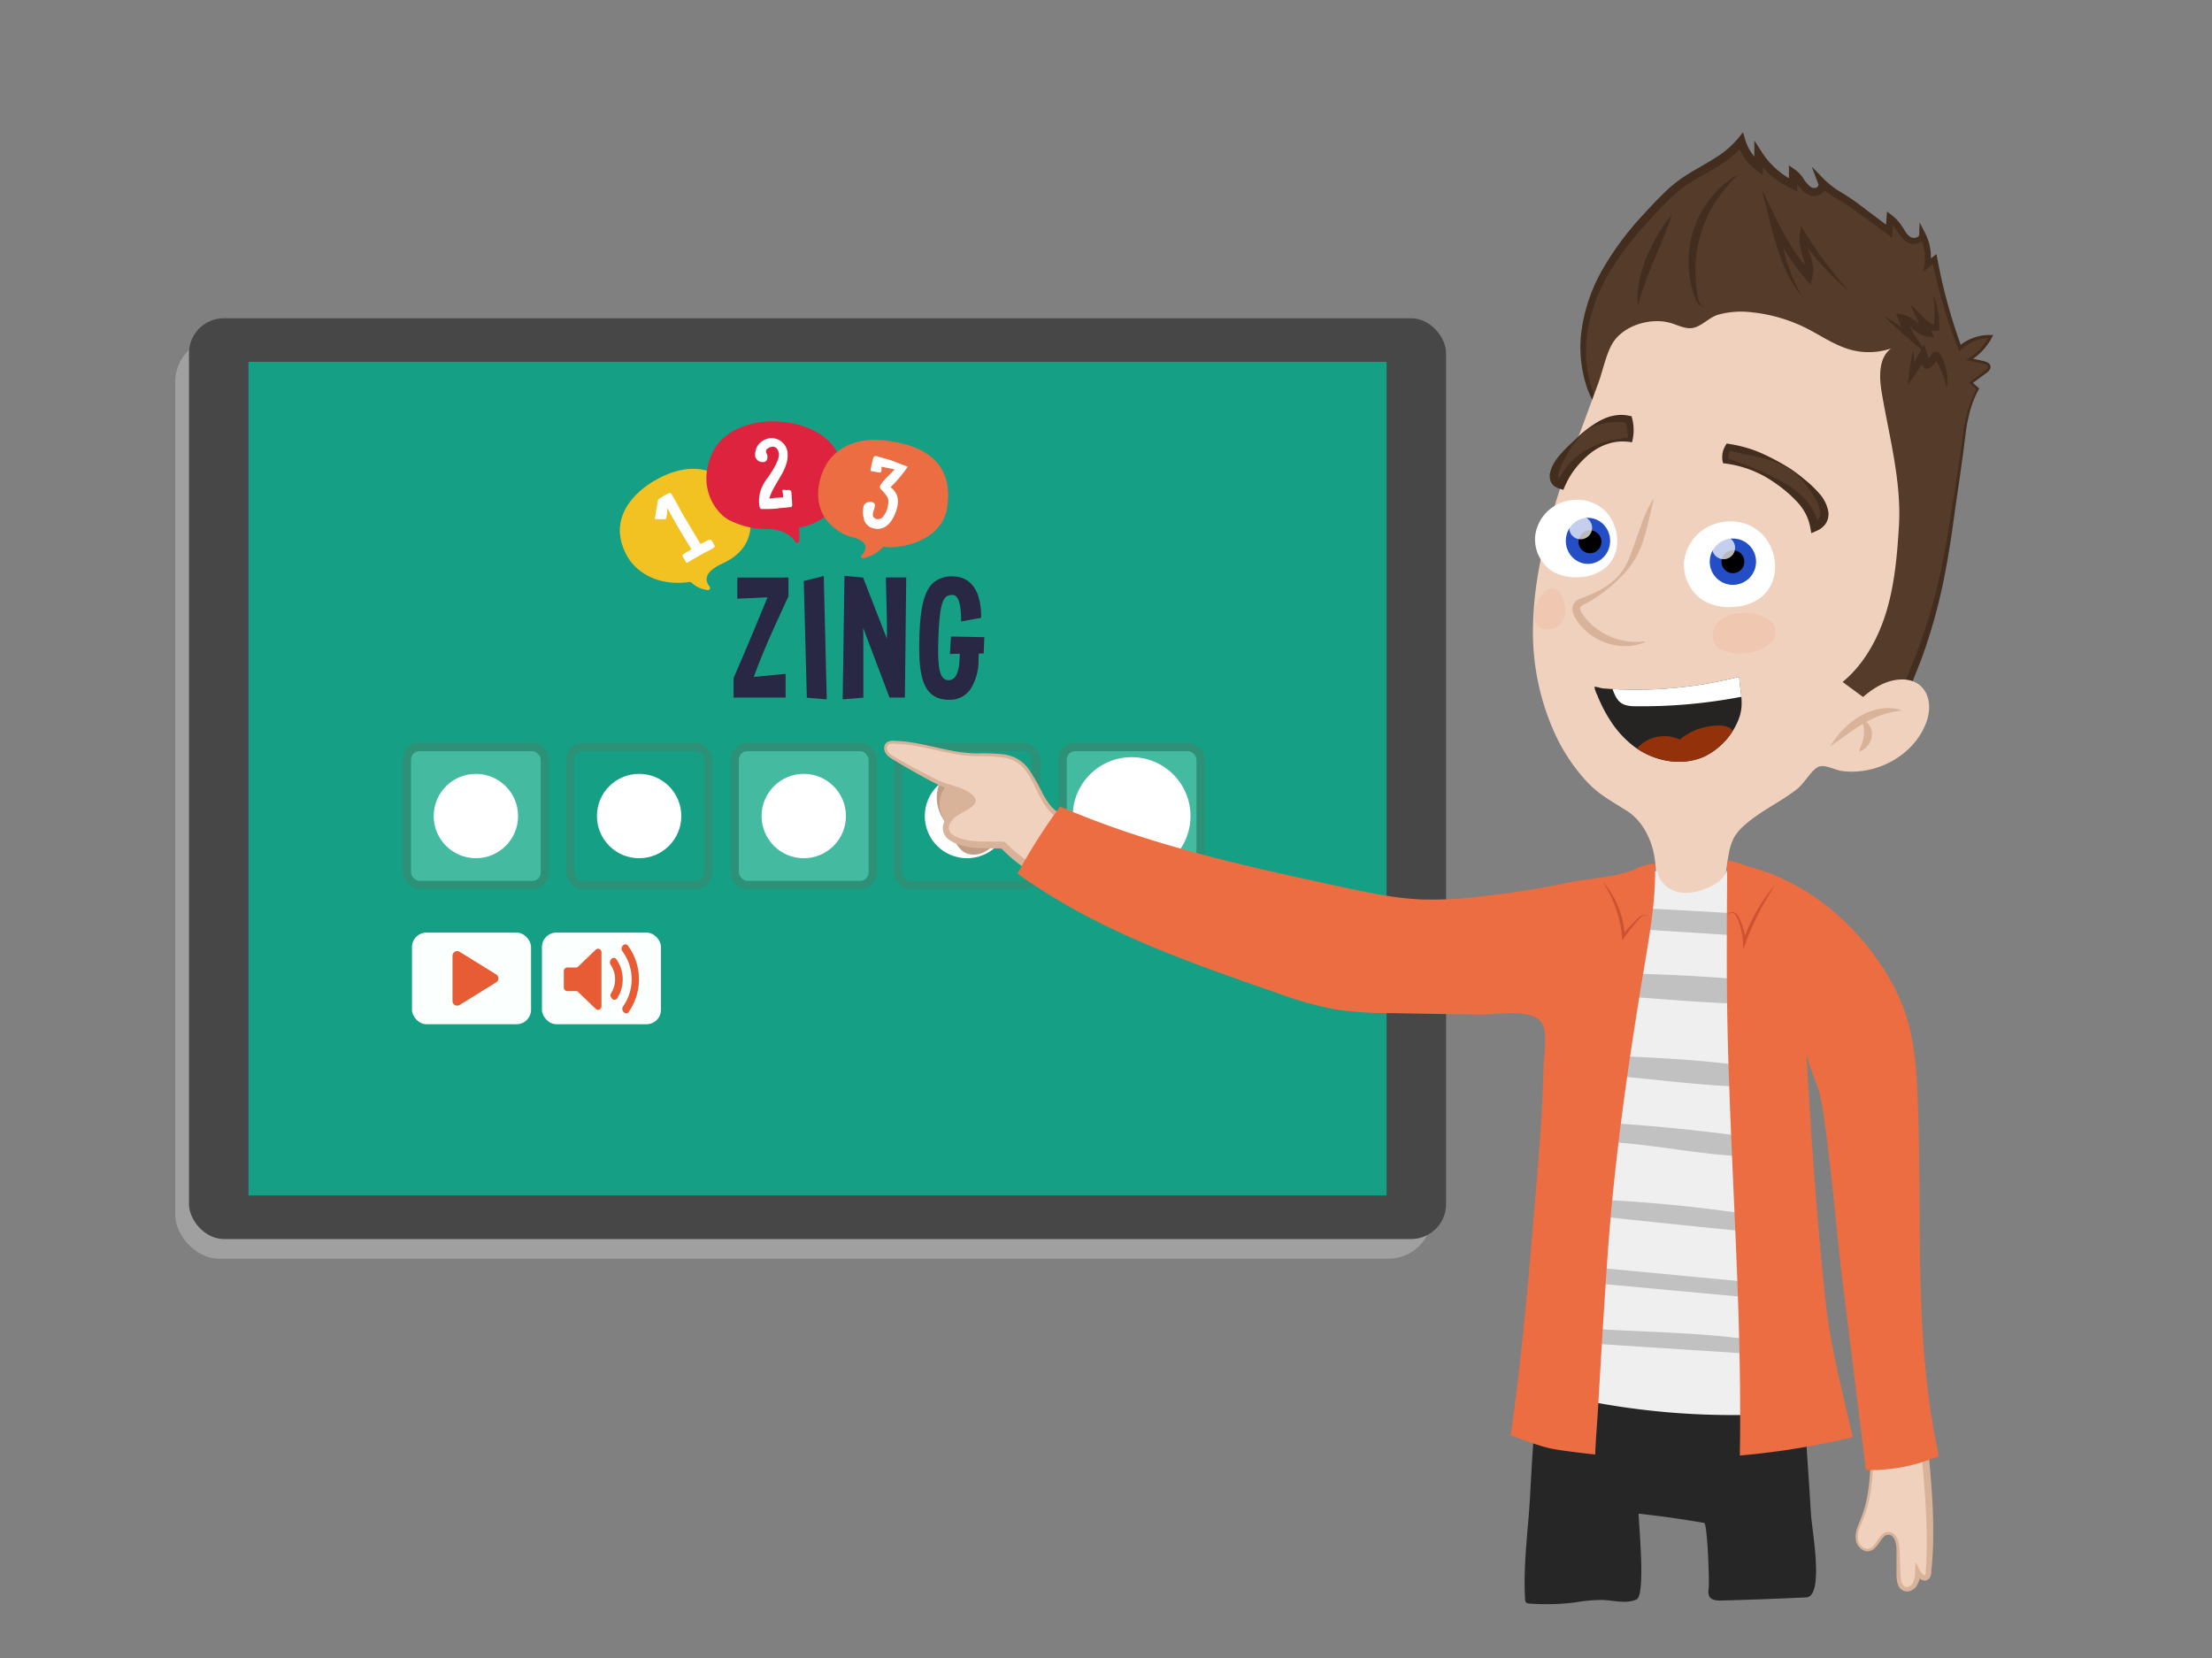 <svg xmlns="http://www.w3.org/2000/svg" xmlns:xlink="http://www.w3.org/1999/xlink" id="Layer_1" data-name="Layer 1" viewBox="0 0 702.66 526.84"><rect x="0" y="0" width="702.66" height="526.84" fill="#808080" stroke="none"/><defs><style>.cls-1,.cls-11{fill:none;}.cls-2{fill:#a0a0a0;}.cls-3{fill:#474747;}.cls-4{fill:#15a085;}.cls-5{fill:#f2c122;}.cls-23,.cls-6{fill:#fff;}.cls-7{fill:#de233f;}.cls-8{fill:#282844;}.cls-9{fill:#ec6d42;}.cls-10{fill:#44bba1;stroke:#2d9178;}.cls-10,.cls-11{stroke-miterlimit:10;stroke-width:2.67px;}.cls-11{stroke:#2b9278;}.cls-12{fill:#fbfffd;}.cls-13{fill:#e75c34;}.cls-14{fill:#543b2a;}.cls-15{fill:#422d1f;}.cls-16{fill:#262626;}.cls-17{fill:#d8b39a;}.cls-18{fill:#c19d85;}.cls-19{fill:#efd1bd;}.cls-20{fill:#efefef;}.cls-21{fill:#c1c1c1;}.cls-22{fill:#244ec6;}.cls-23{opacity:0.73;}.cls-24{fill:#262423;}.cls-25{clip-path:url(#clip-path);}.cls-26{fill:#93310a;}.cls-27{fill:#4b6cbc;}.cls-28{fill:#cc5232;}.cls-29{fill:#f4ac90;opacity:0.24;}</style><clipPath id="clip-path"><path id="SVGID" class="cls-1" d="M552.45,215a132.06,132.06,0,0,1-43.11,3.7c-.92-.07-1.77-.47-2.67-.52a.27.27,0,0,0-.16,0,.23.23,0,0,0,0,.16,8.36,8.36,0,0,0,.88,2.48c.33.91.74,1.8,1.15,2.68a42.62,42.62,0,0,0,2.9,5.25,31.8,31.8,0,0,0,7.86,8.57c6.31,4.59,15,6.22,22.12,3a22.1,22.1,0,0,0,10.71-11.43C554.21,224,552.81,220.3,552.45,215Z"></path></clipPath></defs><rect class="cls-2" x="55.65" y="107.34" width="399.33" height="292.52" rx="13.98"></rect><rect class="cls-3" x="60.03" y="101.1" width="399.33" height="292.52" rx="11.09"></rect><rect class="cls-4" x="78.93" y="114.94" width="361.54" height="264.83"></rect><path class="cls-5" d="M199.56,177.25c1.48,2.42,7.16,9.23,19.26,7.68a.92.92,0,0,1,.82.14,9.24,9.24,0,0,0,5.11,2.39.7.7,0,0,0,.67-1.12c-1.31-1.65-2.28-4.4,4.22-7.4,11.1-5.1,9.49-15,6.91-19.83-1.59-3-11.07-16.55-28.4-6.53,0,0-17.83,9.11-8.59,24.67"></path><path class="cls-6" d="M211.27,165c.55,0,.6-2,.76-3.63,1.05,2.27,5.11,9.13,7.63,13.12-.5.29-3,1.71-2.89,2s.32.63.53,1,.76,1.37.76,1.37l5.67-3.23c.32-.18,3.46-1.59,3.33-2.1a13.83,13.83,0,0,0-1.09-2c-.25-.52-3,1.08-3.44,1.31-1.68-2.78-3.21-5.41-4.89-8.18-1.48-2.44-2.76-5.1-4.24-7.54-.14-.23-.34-.57-.55-.55a9.66,9.66,0,0,0-2.18,1.09,14.37,14.37,0,0,0-1.57,1c-.09.15-.61,3-1.08,6.24,0,0,2.77.07,3.25.05"></path><path class="cls-7" d="M231.94,165.43c-5.19-2.72-10.5-11.33-5.61-21.65,5.43-11.44,24.63-12.62,34.89-5.37,8,5.69,6.76,14.57,5.46,19.39-.78,2.92-4.14,8-12.52,9.81-.39.08-.33.15-.32.41a16.1,16.1,0,0,1,0,3.92.68.68,0,0,1-1.27.14c-1.14-2.15-4.68-4-8.32-4a26.58,26.58,0,0,1-12.28-2.69"></path><path class="cls-6" d="M247.11,161.53a41.29,41.29,0,0,1-5.39.16c-.39-.1-.53-1.14-.55-1.42a10.89,10.89,0,0,1,.63-4.92l0,0a14.61,14.61,0,0,1,2.19-3.75h0c1.16-1.68,3.58-5.29,3.44-7.35-.08-1.11-.72-2.43-2.06-2.34-.67.05-1.95.56-2.05,1.36-.09.52.32.87.42,1.34.15.79,0,1.81-.84,2.13a2.5,2.5,0,0,1-3-1.69,6.1,6.1,0,0,1,.22-2.25,4.75,4.75,0,0,1,.54-1.18,4.38,4.38,0,0,1,.75-.92,5.65,5.65,0,0,1,3.34-1.51,5.16,5.16,0,0,1,5.44,4.73c.39,5.48-4.41,9.46-5.83,14.5a29.3,29.3,0,0,1,4.38-.39,8.66,8.66,0,0,0-.06-1.32c0-.19-.28-.75-.07-1s.9,0,1.16,0a2.73,2.73,0,0,1,1.18,0c.6.31.48,1.2.52,1.71.05.67.1,1.57.14,2.21,0,.47.21,1.43-.46,1.48-.51,0-1.08.11-1.62.15-.89.09-2,.17-2.36.2"></path><path class="cls-8" d="M243.81,189.76c-6.57,16.06-10.73,25.53-10.78,25.63l0,.06v6.15h16.53v-7.55l-10.11,1c3.55-10.11,11-25.42,11-25.59v-6H234.21l0,6.74Z"></path><polygon class="cls-8" points="255.32 184.58 256.3 221.65 262.63 222.18 261.67 182.99 255.32 184.58"></polygon><path class="cls-8" d="M281.74,197.05c0,1.41,0,4.08,0,5.89l-7.58-19.47-5.91-.52-.57,39.23,6.57-.56,0-16.85c0-2.42,0-3.42-.05-5.29,1.49,3.88,4.94,13.14,8.28,21.9l.1.23h4.87l.42-38.16H281.4Z"></path><path class="cls-8" d="M312.69,202.42l-10.6-.21-.33,5.55,3.13-.09c0,.47-.06,1.55-.13,2.49a10.91,10.91,0,0,1-1,4.31,2.83,2.83,0,0,1-2.31,1.62c-1.54,0-2.37-.89-2.88-2.87-.56-2.19-.69-5.85-.43-11.87.47-10.75,1.72-12.44,4.51-12.34,1.74.06,2.63,2.75,2.66,8v.4l6.36-1.14V196c0-3.87-.69-6.91-2-9a7.68,7.68,0,0,0-6.67-3.86,8.74,8.74,0,0,0-6.53,2c-2.75,2.47-4.06,7.34-4.39,16.28-.47,13,.84,20.52,8.93,20.88h.53a7.77,7.77,0,0,0,7-3.79,17,17,0,0,0,2.29-8.1c0-.88.07-1.76.1-2.8l1.54,0Z"></path><path class="cls-9" d="M262.06,164.5c-5-7.78.21-16.57.21-16.57s4.44-9.65,18.81-8c11.42,1.28,22.05,6.29,19.8,21.24-1.71,11.37-16.13,13.31-19.92,12.53a.52.52,0,0,0-.51.17,11.59,11.59,0,0,1-6.25,3.44.53.53,0,0,1-.54-.83c1.38-1.47,2.76-4.19-2.33-5.69a15.47,15.47,0,0,1-9.27-6.25"></path><path class="cls-6" d="M274.43,165a4.29,4.29,0,0,0,1.91,2.43,4.39,4.39,0,0,0,1.12.41c4.32,1.13,6.59-3.19,7.43-6.28.55-2,.82-4.6-2-6.8a42.23,42.23,0,0,0,5.49-6.52c-2.28-.73-4.47-1.81-6.78-2.44l-2.75-.77a1.43,1.43,0,0,0-.95-.12s-.21,0-.42.39-.84,3.41-.84,3.41c-.05.31-.37.89.32,1s1.52.28,2.31.39.71-.57.76-1a7.35,7.35,0,0,1,0-.85c.85.23,3.34.64,4.18.93-.93.85-4.38,4.27-4.64,5.16-.32,1.14.77,1.15,2.32,3.6.61,1,.11,3,.11,3a7.17,7.17,0,0,1-1.54,3.24,2,2,0,0,1-1.54.75,1.67,1.67,0,0,1-1.62-1,3.44,3.44,0,0,1,.16-1.49,11.76,11.76,0,0,0,.47-1.73,1,1,0,0,0-.61-1.09,2.44,2.44,0,0,0-2.4.31c-.71.53-.69,1.47-.8,2.44a5.85,5.85,0,0,0,.38,2.55"></path><rect class="cls-10" x="129.23" y="237.3" width="43.87" height="43.87" rx="4.02"></rect><rect class="cls-11" x="181.09" y="237.3" width="43.87" height="43.87" rx="4.02"></rect><rect class="cls-10" x="233.38" y="237.3" width="43.87" height="43.87" rx="4.02"></rect><rect class="cls-11" x="285.24" y="237.3" width="43.87" height="43.87" rx="4.02"></rect><rect class="cls-10" x="337.53" y="237.3" width="43.87" height="43.87" rx="4.02"></rect><circle class="cls-6" cx="151.17" cy="259.24" r="13.4"></circle><circle class="cls-6" cx="203.02" cy="259.24" r="13.4"></circle><circle class="cls-6" cx="255.32" cy="259.24" r="13.4"></circle><circle class="cls-6" cx="307.17" cy="259.24" r="13.4"></circle><circle class="cls-6" cx="359.47" cy="259.24" r="18.7"></circle><rect class="cls-12" x="130.87" y="296.27" width="37.82" height="29.1" rx="4.58"></rect><rect class="cls-12" x="172.15" y="296.27" width="37.82" height="29.1" rx="4.58"></rect><path class="cls-13" d="M191.07,319.56a1.29,1.29,0,0,1-.63,1.14,1,1,0,0,1-.46.12,1,1,0,0,1-.7-.29l-5.94-5.68h-3.17a1.17,1.17,0,0,1-1.08-1.25v-5a1.17,1.17,0,0,1,1.08-1.25h3.17l5.94-5.68a1,1,0,0,1,1.16-.17,1.29,1.29,0,0,1,.63,1.13v16.93Zm4.18-1.95h-.08a1,1,0,0,1-.77-.37l-.15-.17a1.4,1.4,0,0,1-.1-1.63,8,8,0,0,0,1.24-4.34,7.94,7.94,0,0,0-1.41-4.59,1.4,1.4,0,0,1,.08-1.68l.14-.17a1,1,0,0,1,1.61.1,10.88,10.88,0,0,1,2,6.34,11,11,0,0,1-1.73,6A1.08,1.08,0,0,1,195.25,317.61Zm4.49,3.87a1,1,0,0,1-.78.44h-.05a1,1,0,0,1-.77-.36l-.14-.17a1.4,1.4,0,0,1-.07-1.69,14.95,14.95,0,0,0-.19-17.46,1.38,1.38,0,0,1,0-1.71l.14-.17a1,1,0,0,1,.8-.37,1.06,1.06,0,0,1,.78.42,18,18,0,0,1,.23,21.07Z"></path><path class="cls-13" d="M157.62,309.56,146,302.37a1.48,1.48,0,0,0-2.26,1.26V318a1.48,1.48,0,0,0,2.26,1.26l11.62-7.19A1.48,1.48,0,0,0,157.62,309.56Z"></path><path class="cls-14" d="M558.73,133.61c12.72,8,18.53,23.28,22.78,37.69,4.18,14.16,5.94,27,3.16,41.57-.69,3.65-1.38,7.37-.88,11s2.42,7.37,5.74,9c9.66,4.84,16.22-15,18.69-21,5.38-12.87,8.5-26.56,10.84-40.26,1.46-8.59,2.61-17.23,3.89-25.84,1.17-7.85,1.35-15.18,5.33-22.34l-2.17-1.92,4.74-3.52c.51-.39,1.08-.88,1-1.52,0-.87-1.08-1.26-1.93-1.44l-4.35-.93a18.5,18.5,0,0,0,6.74-7.27,14.14,14.14,0,0,0-9.78,3.61,173.13,173.13,0,0,1-8-28.26l-2.31,1.83a15.89,15.89,0,0,0-1.6-9.74c.08,1.86-2.62,2.67-4.23,1.73s-2.43-2.76-3.53-4.27a12.72,12.72,0,0,0-2.53-2.6l-.26,4.22q-5.82-4.48-11.81-8.74c-3.33-2.35-6.76-3.86-9.65-6.78.77,1.35-.77,3.1-2.33,3s-2.82-1.25-3.75-2.5a14,14,0,0,0-3-3.52l.06,3.78a26.87,26.87,0,0,1-11-9.59v3.71a15.76,15.76,0,0,1-5.52-8c-4.63,5.7-11,8.28-17,12.12a55.33,55.33,0,0,0-9.83,8.58c-8,8.4-15.6,17.58-19.89,28.39s-5,23.53.51,33.79a7.32,7.32,0,0,0,3.39,3.63c1.61.62,3.41.18,5.08-.24q6-1.52,12.06-2.44C538.66,126.94,548.85,127.4,558.73,133.61Z"></path><path class="cls-15" d="M558.8,133.51a39.2,39.2,0,0,1,10.5,9.92,63.9,63.9,0,0,1,7.14,12.6,132.16,132.16,0,0,1,5,13.61,129.41,129.41,0,0,1,3.71,14,76.67,76.67,0,0,1,.52,29.08,60.36,60.36,0,0,0-1,7,16.71,16.71,0,0,0,.83,6.71,9.92,9.92,0,0,0,3.87,5.08,6,6,0,0,0,2.85,1,5.4,5.4,0,0,0,2.86-.71,14.81,14.81,0,0,0,4.7-4.69,45.36,45.36,0,0,0,3.46-6.14c1-2.15,1.94-4.35,2.83-6.59l2.7-6.69a174.26,174.26,0,0,0,8-27.65c1-4.7,1.84-9.45,2.58-14.21s1.53-9.53,2.26-14.29l1.1-7.15,1-7.17a40.69,40.69,0,0,1,4.25-13.91l.08.5-2.17-1.91-.39-.33.41-.31,3-2.23,1.49-1.11c.49-.37,1-.73,1.1-1.12s-.09-.71-.59-1a7.44,7.44,0,0,0-1.68-.46l-3.64-.76-1.12-.23,1-.61a17.75,17.75,0,0,0,6.52-7.12l.44.75A13.68,13.68,0,0,0,623,111l-.64.59-.33-.83a176,176,0,0,1-8.32-28.3l1.41.52-2.3,1.85L611,86.3l.33-2.31a15,15,0,0,0-1.58-9.14l1.86-.5a2.75,2.75,0,0,1-.31,1.39,2.89,2.89,0,0,1-.9,1,4.32,4.32,0,0,1-4.59.2,6.77,6.77,0,0,1-1.63-1.41c-.89-1-1.48-2.15-2.15-3.06a11.24,11.24,0,0,0-2.35-2.37l1.74-.8-.23,4.22-.12,2-1.67-1.23-10.66-7.81A60.74,60.74,0,0,0,583.27,63a29.16,29.16,0,0,1-5.51-4.15l1.93-1.47a2.87,2.87,0,0,1,.37,1.49,3.16,3.16,0,0,1-.38,1.36,3.89,3.89,0,0,1-1.82,1.7,3.76,3.76,0,0,1-2.5.22,5.44,5.44,0,0,1-2-1,12.14,12.14,0,0,1-2.54-2.87,7.92,7.92,0,0,0-2-2.21l2-1.09.08,3.78,0,2.08L569,59.92a28.22,28.22,0,0,1-11.52-10l2.47-.73v6.47L557.81,54a17.16,17.16,0,0,1-6-8.73l2.33.47a32.39,32.39,0,0,1-7.82,6.71c-2.86,1.83-5.8,3.36-8.58,5.06-5.5,3.25-9.9,8.24-14.38,13.05a101.28,101.28,0,0,0-11.87,15.56,53.15,53.15,0,0,0-7,18.06,38.36,38.36,0,0,0,1.15,19.2c.27.76.57,1.51.87,2.27s.68,1.48,1.06,2.18a5.9,5.9,0,0,0,3.11,3.14c1.39.46,3,.07,4.6-.31s3.24-.73,4.87-1.05c3.26-.64,6.54-1.17,9.84-1.54a59.17,59.17,0,0,1,10-.4,40.42,40.42,0,0,1,9.81,1.69A38.32,38.32,0,0,1,558.8,133.51Zm-.13.21a38.28,38.28,0,0,0-9-4.06,39.55,39.55,0,0,0-9.73-1.57c-6.59-.27-13.16.85-19.6,2.28-1.61.36-3.21.75-4.8,1.18a9.73,9.73,0,0,1-5.17.42,5.41,5.41,0,0,1-2.32-1.46,11.18,11.18,0,0,1-1.54-2.13c-.42-.74-.77-1.5-1.16-2.25s-.67-1.55-1-2.34a40,40,0,0,1-1.78-20,54,54,0,0,1,6.9-18.91,94.39,94.39,0,0,1,12-16.12c2.24-2.48,4.5-4.9,6.91-7.25a43.51,43.51,0,0,1,8-6.31c2.86-1.77,5.79-3.31,8.51-5.06A29.49,29.49,0,0,0,552.08,44l1.61-2,.72,2.46a14.44,14.44,0,0,0,5.05,7.33l-2.18,1.08,0-3.72,0-4.53,2.45,3.81a25.57,25.57,0,0,0,10.37,9.16l-1.84,1.18,0-3.78,0-2.45,2,1.37a10.5,10.5,0,0,1,2.64,2.88,9.86,9.86,0,0,0,2,2.34,2,2,0,0,0,2,.51,1.51,1.51,0,0,0,.68-.61.5.5,0,0,0,.06-.47l-2.14-5.63,4.07,4.16a27.41,27.41,0,0,0,5,3.83,64.27,64.27,0,0,1,5.58,3.71l10.65,8L599,73.4l.28-4.21.14-2,1.6,1.23a13.56,13.56,0,0,1,2.75,2.86c.76,1.07,1.33,2.14,2,3a4.7,4.7,0,0,0,1.11,1,2.31,2.31,0,0,0,1.19.29,2.28,2.28,0,0,0,1.17-.36.82.82,0,0,0,.41-.7l.12-3.87,1.74,3.36a16.63,16.63,0,0,1,1.63,10.34l-1.46-.85L614,81.61l1.15-.89.26,1.41a171.56,171.56,0,0,0,7.73,28.22l-1-.24a14.81,14.81,0,0,1,10.2-3.68l.82,0-.38.72a19.2,19.2,0,0,1-6.95,7.44l-.14-.85,3.63.79a7.64,7.64,0,0,1,1.89.54,2.14,2.14,0,0,1,.88.75,1.5,1.5,0,0,1,.14,1.27,3.6,3.6,0,0,1-1.42,1.53l-1.49,1.1-3,2.22,0-.65,2.17,1.92.24.22-.16.28a31.93,31.93,0,0,0-2.71,6.6,53.81,53.81,0,0,0-1.41,7l-.91,7.17-1,7.17c-.71,4.78-1.4,9.55-2.06,14.34s-1.37,9.56-2.29,14.31a174,174,0,0,1-7.48,28.09c-.41,1.14-.85,2.27-1.31,3.4l-1.33,3.35c-.88,2.25-1.81,4.51-2.84,6.73a47.34,47.34,0,0,1-3.6,6.48,16.73,16.73,0,0,1-5.45,5.43,7.6,7.6,0,0,1-4.08,1,8.22,8.22,0,0,1-3.92-1.36,12.07,12.07,0,0,1-4.71-6.25,18.68,18.68,0,0,1-.86-7.57,60.87,60.87,0,0,1,1.12-7.27,77.78,77.78,0,0,0,1.42-14.2,80.69,80.69,0,0,0-1.23-14.28,129.08,129.08,0,0,0-3.32-14A123.29,123.29,0,0,0,576,156.24,61.52,61.52,0,0,0,569,143.61,39.19,39.19,0,0,0,558.67,133.72Z"></path><path class="cls-15" d="M541.24,97.45a2.19,2.19,0,0,1-1.42-.62,4.67,4.67,0,0,1-.93-1.28,9.35,9.35,0,0,1-.6-1.44c-.18-.47-.35-1-.5-1.44a31.63,31.63,0,0,1-1.23-6,33.38,33.38,0,0,1,1-12.29,35.36,35.36,0,0,1,2.24-5.79,32.21,32.21,0,0,1,3.28-5.24,29.32,29.32,0,0,1,9.17-8,48.57,48.57,0,0,0-7.53,9.13A40.21,40.21,0,0,0,540.06,75a40.75,40.75,0,0,0-1.51,11.49,42.84,42.84,0,0,0,.46,5.86c.06.49.14,1,.23,1.46s.17,1,.3,1.43A2.87,2.87,0,0,0,541.24,97.45Z"></path><path class="cls-15" d="M572.49,94.3A40.11,40.11,0,0,1,566.08,83c-.79-2-1.48-4.1-2.1-6.19s-1.2-4.17-1.73-6.26L559.57,60l4.78,9.79a91.5,91.5,0,0,0,5,9A92.44,92.44,0,0,0,575.45,87l-2.17.48c.49-1.72,0-3.73-.58-5.81-.29-1-.61-2.13-.84-3.29a10.69,10.69,0,0,1-.17-3.63l.42-2.88,1.51,2.42c2,3.17,4.1,6.25,6.35,9.24s4.67,5.88,7.16,8.72a79,79,0,0,1-8.19-7.87,89.78,89.78,0,0,1-7.09-8.92l1.93-.46A16,16,0,0,0,575,81a22.3,22.3,0,0,1,.86,3.36,9.32,9.32,0,0,1-.14,3.78l-.61,2.3-1.55-1.83a71.72,71.72,0,0,1-6.25-8.55,72.72,72.72,0,0,1-5-9.35l2.1-.74,1.42,6.3c.5,2.08,1,4.16,1.63,6.2A51.36,51.36,0,0,0,572.49,94.3Z"></path><path class="cls-15" d="M598.55,100.47c1.69,1,3.31,2,4.93,3.06s3.22,2.13,4.79,3.24l-1.37,1.35a21.6,21.6,0,0,1-2.18-3.1,24,24,0,0,1-1.65-3.43l-.78-2,2.16.39a7.74,7.74,0,0,1,2.57,1,23.62,23.62,0,0,1,2,1.43,8.76,8.76,0,0,0,3.46,2l-1.33,1.77c-.62-1.28-1.2-2.58-1.78-3.88l-2.52-5.61,4.33,4.27c1.24,1.22,2.53,2.36,3.85,2.3l-.82.84a36,36,0,0,0,.32-5.1,41.84,41.84,0,0,0-.41-5.2,23.35,23.35,0,0,1,1.52,5.09,26.56,26.56,0,0,1,.4,5.36l0,.71-.8.13a5.24,5.24,0,0,1-3.23-.69,13.8,13.8,0,0,1-2.37-1.77l1.81-1.34c.66,1.26,1.33,2.52,1.95,3.8l1.06,2.16-2.38-.39a7.66,7.66,0,0,1-2.6-1,17,17,0,0,1-2-1.44,8.79,8.79,0,0,0-3.47-2.05l1.39-1.62a22.05,22.05,0,0,0,1.31,3.19,27.28,27.28,0,0,0,1.75,3l4.06,5.92-5.42-4.57c-1.47-1.24-2.9-2.53-4.34-3.82S599.91,101.86,598.55,100.47Z"></path><path class="cls-15" d="M607.68,111.31c.18,1.26.29,2.52.38,3.78s.16,2.51.19,3.76l-1.73-.51q1.54-3.23,3.29-6.34l1.41-2.53.88,2.8.72,2.28.17.58c0,.1,0,.11,0,0a1,1,0,0,0-.68-.44.81.81,0,0,0-.56.1h0l.38-.4a15.51,15.51,0,0,0,1.41-1.7,2.9,2.9,0,0,1,.35-.42,1.7,1.7,0,0,1,.9-.45,1.67,1.67,0,0,1,1.05.21,2.16,2.16,0,0,1,.51.46,2.78,2.78,0,0,1,.28.42l.15.3.26.57a17.66,17.66,0,0,1,1.37,9.71,29.23,29.23,0,0,0-3.29-8.73l-.29-.49a1,1,0,0,0-.21-.3s0,0,.07.06a.66.66,0,0,0,.46.1.89.89,0,0,0,.39-.17s0,0,0,0a14.55,14.55,0,0,1-1.53,2.07c-.14.17-.29.33-.44.48a2.24,2.24,0,0,1-.47.39,1.71,1.71,0,0,1-1.13.25,1.62,1.62,0,0,1-1.14-.78,2.1,2.1,0,0,1-.23-.56l-.18-.57-.68-2.3,2.29.27c-1.23,2-2.51,4-3.87,6L606,122.4l.43-3.64c.15-1.24.34-2.48.54-3.73S607.38,112.55,607.68,111.31Z"></path><path class="cls-15" d="M520.29,96.84a26.49,26.49,0,0,1,.5-7.79,40.92,40.92,0,0,1,2.3-7.45,52.92,52.92,0,0,1,3.48-6.94A48.3,48.3,0,0,1,531,68.29a74.39,74.39,0,0,1-2.63,7.26c-1,2.37-1.94,4.69-2.9,7s-1.88,4.66-2.75,7S521.08,94.36,520.29,96.84Z"></path><path class="cls-16" d="M546.05,508.46h.74q13.49-.37,26.94-1c5.83-.25,1.86-21.36,1.57-26.07q-1-15.89-2.13-31.75a3.56,3.56,0,0,0-3.81-4.1c-12.59-1.81-25.2-3.49-37.81-5.17-7-.93-13.93-1.85-20.94-2.23-5.24-.28-15.33-1.76-20,1.16-3.77,2.35-2.87,9.17-3.14,13q-.81,11.24-1.4,22.49c-.6,11.32-2.27,21.9-1.61,33.3a1.52,1.52,0,0,0,.32,1,1.49,1.49,0,0,0,1,.32,72.34,72.34,0,0,0,14.49-.35,52.28,52.28,0,0,1,8.81-.79c3.62.16,7.43,1.31,10.75-.14,3-1.3.72-23.92.69-27.27Q531,482,541.35,483.81c1,.18,1.72,18.55,1.41,21a4,4,0,0,0,.16,2.24C543.47,508.14,544.79,508.42,546.05,508.46Z"></path><path class="cls-17" d="M299.5,259.77l3.83,6.09c1.08,1.72,2.29,3.55,4.21,4.23a6.9,6.9,0,0,0,5.06-.54A12.44,12.44,0,0,0,320,258.61c0-6.87-7.15-13.22-13.93-13.18C298.78,245.47,296.15,254.43,299.5,259.77Z"></path><path class="cls-18" d="M299.61,259.71a60.38,60.38,0,0,0,5.41,7.22,6.48,6.48,0,0,0,3.12,2.16,6.61,6.61,0,0,0,3.7-.37,11.7,11.7,0,0,0,6.52-5.25,9.62,9.62,0,0,0,1.15-4.18,9.51,9.51,0,0,0-.89-4.17,14.52,14.52,0,0,0-2.41-3.48A15.61,15.61,0,0,0,313,249a12.57,12.57,0,0,0-7.69-2.09c-2.51.19-4.61,2-5.86,4.46a9.71,9.71,0,0,0-1,4.16A8,8,0,0,0,299.61,259.71Zm-.21.13a12.42,12.42,0,0,1-1.55-9.06,8.57,8.57,0,0,1,2.42-4.4,8.33,8.33,0,0,1,4.72-2.23,13.61,13.61,0,0,1,9.36,2.8,14.64,14.64,0,0,1,5.58,7.69,12.77,12.77,0,0,1,.44,4.71,13.68,13.68,0,0,1-1.27,4.49,14.18,14.18,0,0,1-6.45,6.85,7.26,7.26,0,0,1-5.13.58,5.59,5.59,0,0,1-2.31-1.4,9,9,0,0,1-1.51-2c-.79-1.39-1.35-2.77-2.07-4.11S300.21,261.11,299.4,259.84Z"></path><path class="cls-19" d="M481.33,284.57c-14.34,2.65-28.85,5.31-43.4,4.37-10.08-.65-20-3-29.75-5.5-24.45-6.16-48.89-13-71.52-24.15-6.69-3.28-7.27-14.21-13.82-17.78-4-2.18-8.83-1.52-13.37-1.7-8.69-.33-17-3.95-25.73-4a3,3,0,0,0-1.67.34,2.11,2.11,0,0,0-.41,2.76,6.07,6.07,0,0,0,2.32,2q6.88,4.09,14,7.69c3.11,1.57,8.74,2.24,10.81,5.06a1.24,1.24,0,0,1,.31.76,1.27,1.27,0,0,1-.48.8c-1.6,1.49-3.74,2.21-5.52,3.47s-3.26,3.47-2.51,5.51A5.35,5.35,0,0,0,304,267c5.19,1.94,9.27,1.13,14.69,1.52,9.44,10,24.53,14.63,36.72,20.43,10.25,4.88,20.51,9.76,31.2,13.58a210.41,210.41,0,0,0,32.8,8.59c12.58,2.32,25.4,3.8,38.18,3,16.36-1,32.23-5.76,48.31-9"></path><path class="cls-17" d="M481.35,284.7c-5.76,1.22-11.53,2.38-17.35,3.32a138.44,138.44,0,0,1-17.62,1.82c-3,.09-5.93.06-8.9-.1s-5.92-.49-8.85-.91c-5.87-.86-11.64-2.17-17.37-3.56-11.43-2.82-22.88-5.64-34.14-9.19-5.63-1.76-11.24-3.61-16.77-5.68s-11-4.33-16.36-6.79c-2.69-1.24-5.33-2.49-8-3.88a11.05,11.05,0,0,1-3.47-3.11,24.14,24.14,0,0,1-2.35-3.86c-1.38-2.63-2.47-5.37-4.17-7.68a10.48,10.48,0,0,0-7-4.39,53.48,53.48,0,0,0-8.72-.43,53.17,53.17,0,0,1-8.82-1.1c-5.79-1.12-11.48-2.79-17.31-2.88a3.34,3.34,0,0,0-1.87.26,1.48,1.48,0,0,0-.47,1.51,2.63,2.63,0,0,0,1,1.52,13.06,13.06,0,0,0,1.79,1.14q3.81,2.21,7.7,4.26l3.92,2,2,1a19.08,19.08,0,0,0,2,.79c1.37.46,2.79.84,4.22,1.34a13.12,13.12,0,0,1,4.14,2.15,7,7,0,0,1,.88.92,2.42,2.42,0,0,1,.39.69,1.52,1.52,0,0,1,0,1.09,3.13,3.13,0,0,1-.94,1.15,9.13,9.13,0,0,1-.95.72c-1.3.89-2.66,1.5-3.81,2.26a6.27,6.27,0,0,0-2.52,2.83,2.53,2.53,0,0,0,.65,3,8.71,8.71,0,0,0,3.55,1.64,19.68,19.68,0,0,0,4.14.69c2.82.2,5.8,0,8.82.2l.42,0,.3.32c5.6,5.76,12.89,9.66,20.35,13,3.73,1.68,7.54,3.23,11.34,4.88s7.54,3.46,11.27,5.18c7.46,3.47,14.93,6.9,22.6,9.75a190.44,190.44,0,0,0,23.53,7c16,3.67,32.31,6.45,48.68,5.67a163.93,163.93,0,0,0,24.37-3.35c8.08-1.57,16.13-3.41,24.25-4.89l.05.26c-8.05,1.76-16,3.9-24.06,5.77a166.75,166.75,0,0,1-24.51,4,133.35,133.35,0,0,1-24.87-.74c-4.12-.47-8.22-1.09-12.3-1.79S412,311,408,310.07a194.85,194.85,0,0,1-23.87-7c-7.79-2.89-15.37-6.26-22.82-9.81-3.74-1.77-7.42-3.61-11.16-5.25s-7.56-3.26-11.33-5a98.27,98.27,0,0,1-11.08-5.81,47.93,47.93,0,0,1-9.86-7.9l.73.34c-2.85-.24-5.78-.07-8.83-.32a22.84,22.84,0,0,1-4.53-.83,10.64,10.64,0,0,1-4.33-2.16,4.53,4.53,0,0,1-1.35-2.4,4.72,4.72,0,0,1,.31-2.7,8,8,0,0,1,3.3-3.62c1.33-.82,2.69-1.4,3.84-2.15a9.9,9.9,0,0,0,.81-.59,2.3,2.3,0,0,0,.51-.49v0a.84.84,0,0,0-.16-.27,4.46,4.46,0,0,0-.63-.68,11.7,11.7,0,0,0-3.61-2c-1.35-.51-2.76-.92-4.17-1.43a18.22,18.22,0,0,1-2.11-.89l-2-1L291.8,246q-3.87-2.15-7.66-4.44a14.21,14.21,0,0,1-1.89-1.27,3.56,3.56,0,0,1-1.33-2.09,2.39,2.39,0,0,1,.88-2.45,4,4,0,0,1,2.41-.4c6,.14,11.71,1.87,17.44,3a46.33,46.33,0,0,0,8.68,1,55.26,55.26,0,0,1,8.88.36,12.09,12.09,0,0,1,4.28,1.57,11.45,11.45,0,0,1,3.33,3.13,63,63,0,0,1,4.42,7.72,23.38,23.38,0,0,0,2.33,3.6,9.58,9.58,0,0,0,3.11,2.68c2.58,1.27,5.3,2.47,8,3.63,21.61,9.17,44.34,15.33,67.1,21.16,11.37,2.87,22.88,5.33,34.59,5.1s23.36-2.05,35-3.93Z"></path><path class="cls-19" d="M410.84,291.41a9.08,9.08,0,0,1,3.92,9.39"></path><path class="cls-17" d="M410.84,291.41a4.7,4.7,0,0,1,2.79,1.15,6.59,6.59,0,0,1,1.79,2.45,6.43,6.43,0,0,1,.48,3,4.68,4.68,0,0,1-1.14,2.79c-.33-1-.58-1.8-.86-2.58s-.55-1.5-.84-2.22-.62-1.43-1-2.17S411.31,292.34,410.84,291.41Z"></path><path class="cls-19" d="M607.33,383.47c1,19.64,1.63,39.31,2.65,59,1,19.06,4.34,38.1,2.57,57.21a2,2,0,0,1-.48,1.37c-.94.89-2.31-.46-2.88-1.62a8.74,8.74,0,0,1-.84,3.86,3,3,0,0,1-3.34,1.51c-1.59-.59-1.89-2.68-1.93-4.37l-.17-8c0-2.24-.78-5.2-3-5.23-2.76,0-3.36,4.47-6,5.22-2,.55-3.86-1.46-4.07-3.48s.71-4,1.48-5.85c5.14-12.55,3-25.91,1.74-39q-5.81-61.69-7.34-123.7a3.29,3.29,0,0,1,.42-2.08,3,3,0,0,1,1.71-.9c4.6-1.15,11.92-.52,13.87,4.1,2.35,5.58,1.89,14.37,2.53,20.4C605.66,355.72,606.6,369.59,607.33,383.47Z"></path><path class="cls-17" d="M607.46,383.46c.47,10.12,1,20.25,1.65,30.37l1.94,30.34c.72,10.08,2,20.13,2.64,30.29.34,5.08.49,10.18.39,15.29-.07,2.55-.19,5.1-.42,7.65l-.17,1.9c0,.32,0,.63-.13,1a2.45,2.45,0,0,1-.68,1.31,1.9,1.9,0,0,1-1.62.48,2.72,2.72,0,0,1-1.23-.59,5.32,5.32,0,0,1-1.39-1.79l1.57-.31a8,8,0,0,1-1.43,4.79,3.93,3.93,0,0,1-2.41,1.36,2.94,2.94,0,0,1-2.68-1.1,5,5,0,0,1-.93-2.44,15,15,0,0,1-.12-2.38l0-4.59,0-2.29a11.3,11.3,0,0,0-.17-2.19c-.25-1.38-.93-2.89-2.2-3a2,2,0,0,0-1.7.69,10.91,10.91,0,0,0-1.35,1.73,10.77,10.77,0,0,1-1.5,1.85,3.34,3.34,0,0,1-2.35,1,3.53,3.53,0,0,1-2.3-1.07,4.79,4.79,0,0,1-1.26-2.12,8,8,0,0,1,.54-4.73c.26-.73.57-1.43.85-2.14l.78-2.13.66-2.17c.21-.73.36-1.47.54-2.2a62.57,62.57,0,0,0,.84-18.13c-.47-6.06-1.31-12.13-1.9-18.22s-1.26-12.17-1.81-18.26q-1.66-18.29-2.84-36.6c-.81-12.2-1.5-24.42-2-36.65-.27-6.11-.42-12.23-.59-18.34l-.22-9.18a6.38,6.38,0,0,1,.36-2.81,3.07,3.07,0,0,1,1.29-1.37,5.24,5.24,0,0,1,1.38-.51,19.57,19.57,0,0,1,4.86-.49,17.06,17.06,0,0,1,4.84.78,9.75,9.75,0,0,1,4.34,2.71,9.09,9.09,0,0,1,.76,1.11,8.7,8.7,0,0,1,.54,1.19,18,18,0,0,1,.7,2.31,35.78,35.78,0,0,1,.73,4.66c.29,3.09.32,6.17.42,9.21s.39,6.05.61,9.12C606.18,359,606.82,371.25,607.46,383.46Zm-.26,0c-.65-12.21-1.62-24.4-3-36.54-.33-3-.79-6.07-1-9.15s-.37-6.1-.77-9.08a33.11,33.11,0,0,0-.86-4.37,19.73,19.73,0,0,0-.69-2.05,5.27,5.27,0,0,0-1-1.65c-1.76-1.88-4.78-2.56-7.61-2.55a16.93,16.93,0,0,0-4.22.51,3.1,3.1,0,0,0-.76.29.5.5,0,0,0-.26.27,5.07,5.07,0,0,0-.07,1.71l.3,9.16.7,18.31c.5,12.21,1,24.41,1.73,36.61q2.09,36.62,5.17,73.16a68.3,68.3,0,0,1-1.11,18.38c-.2.75-.35,1.51-.57,2.25s-.45,1.47-.69,2.21l-.82,2.16c-.29.72-.6,1.41-.86,2.11a7.09,7.09,0,0,0-.51,4.24,3.44,3.44,0,0,0,2.82,2.6,2.57,2.57,0,0,0,1.77-.75,9.9,9.9,0,0,0,1.36-1.73,11.75,11.75,0,0,1,1.43-1.89,3.93,3.93,0,0,1,1.06-.76,3,3,0,0,1,1.34-.22,2.88,2.88,0,0,1,2.22,1.4,6.78,6.78,0,0,1,.89,2.3,14.79,14.79,0,0,1,.25,2.37l.08,2.29.17,4.58a15.34,15.34,0,0,0,.17,2.2,3.77,3.77,0,0,0,.7,1.77,1.48,1.48,0,0,0,1.4.53,2.44,2.44,0,0,0,1.45-.9,6.65,6.65,0,0,0,.94-3.9l.12-3.12,1.45,2.8a3.72,3.72,0,0,0,1,1.18,1.08,1.08,0,0,0,.46.22c.09,0,0,0,.13-.05a2.57,2.57,0,0,0,.21-1.23l.12-1.88c.15-2.51.2-5,.2-7.54,0-5-.24-10.07-.58-15.1-.73-10.08-1.84-20.17-2.3-30.34l-.84-30.41C608.05,403.73,607.63,393.6,607.2,383.47Z"></path><path class="cls-19" d="M531.61,287.7q-3.09-.06-6.17-.33c.61-5.42,1-11-.11-16.3s-3.93-10.54-8.53-13.47c-4.93-3.13-9-5.19-13-9.57a58.57,58.57,0,0,1-9.63-14.43,78.08,78.08,0,0,1-7.19-35c.45-21.81,8.11-42.74,15.68-63.19l5-13.56c1.43-3.86,2.35-8.65,4.24-12.21,3.35-6.32,12.68-9,19.15-6.93,2.1.67,4.18,1.75,6.37,1.52,2.92-.32,5.36-3.35,8.33-4.25a27.76,27.76,0,0,1,11-.74,50.13,50.13,0,0,1,17,5c4.73,2.38,9.14,5.53,14.25,6.9a22,22,0,0,0,12.74-.45c-4.17,3.09-3.8,9.35-2.92,14.47,2.36,13.73,6.25,28,5.39,42-.55,9-1.31,18.1-3.88,26.77s-7.07,17-14,22.72l6.48,4.77c2.88-2.48,6.19-4.64,9.93-5.33,8.91-1.66,13,5.47,10.18,13.34-3.85,10.56-15.9,17-26.85,15.49-2.34-.32-5.61-2.34-7.65-1.21-2.23,1.23-4.28,5.15-6.47,6.88-5.35,4.23-11.72,7-16.84,11.6a15.27,15.27,0,0,0-3.26,3.82,18,18,0,0,0-1.75,5.59,84.5,84.5,0,0,0-1.35,13.19,2.15,2.15,0,0,1-.46,1.59,2.05,2.05,0,0,1-1.19.43A87.68,87.68,0,0,1,531.61,287.7Z"></path><path class="cls-20" d="M519,277.89a5.19,5.19,0,0,1,1.8-.52c1.9-.29,3.82-.51,5.74-.64.32,3.36,3.37,6,6.67,6.68s6.74-.23,9.8-1.62c2.62-1.19,4.8-2.78,5.71-5.59l5.7-.16a1.29,1.29,0,0,1,1.66,1.36c1,8.72,2,17.46,2.47,26.22,2.89,48.55-5.57,97.88,3.75,145.62a240.4,240.4,0,0,1-63.86-5.37c-1-.22,1-30.74,1.1-33.68.44-11.23,1-22.45,1.77-33.66a566.09,566.09,0,0,1,8.17-66.69c1.27-6.69,2.38-13.42,4.28-20a60.77,60.77,0,0,1,3.63-9.66C518,278.94,518.34,278.29,519,277.89Z"></path><path class="cls-21" d="M569.13,291.38c1.18.08,2.74.57,2.65,1.75,0,.79-.86,1.28-1.58,1.59-7.14,3.11-15.25,2.67-23,2.17l-39.7-2.54c-2.75-.18-5.83-.25-7.9,1.59-2.72,2.43-2.2,6.76-1.45,10.34a3.8,3.8,0,0,0,.87,2,3.9,3.9,0,0,0,2.77.75c21.45.18,42.93.85,64.21,3.55,3.08.39,6.42,1,8.48,3.27-3.24,2.56-7.66,2.91-11.8,3-19.34.49-38.62-2.23-58-2.86a4.83,4.83,0,0,0-2.39.33,4.44,4.44,0,0,0-1.84,2.48,25.11,25.11,0,0,0-1.26,14.24,2.67,2.67,0,0,0,.75,1.59,2.79,2.79,0,0,0,1.75.45c19.54.62,39.12,1.33,58.43,4.36,2.5.4,5.21.95,6.82,2.91-.6,2.42-3.74,3-6.23,3-20,.12-39.78-3.38-59.72-4.5a2.14,2.14,0,0,0-2.79,2.26,58.41,58.41,0,0,0,0,12.95,600,600,0,0,1,64.16,6.16c2.16.32,4.77,1.07,5.22,3.21-4,1.95-8.55,2.1-13,1.95-19.66-.67-39.21-6.53-58.73-4.17a121,121,0,0,1-.44,17.45,476.44,476.44,0,0,1,63.77,5.67c1.87.3,3.91.69,5.13,2.15a2.26,2.26,0,0,1,.6,1.75c-.25,1.5-2.3,1.74-3.82,1.59q-29.36-2.79-58.67-6.07c-2.95-.33-6.7-.26-8,2.44a6.75,6.75,0,0,0-.47,2.83,72.79,72.79,0,0,0,.32,8.22,2.89,2.89,0,0,0,.59,1.78,3,3,0,0,0,2,.69l54,5.12c5.69.54,11.46,1.09,16.8,3.12-4.94,2.76-11,2.32-16.61,1.8L499.48,407a21,21,0,0,0-5.19,0c-1,.15-2.1.59-2.35,1.56a3,3,0,0,0,.08,1.39l2.48,11.2c19.15,2.06,38.51,1.59,57.63,3.93,5.38.66,11,1.68,15.16,5.2a55,55,0,0,1-9.16-.07l-67.21-4.34a2.54,2.54,0,0,1-1.28-.32,2.42,2.42,0,0,1-.83-1.53,34.48,34.48,0,0,1-.34-14.79c.85-4.29,2.51-8.41,3.08-12.74a69.05,69.05,0,0,0,.09-10.86c-.64-24.8,7.76-49.95,2.07-74.1-1.14-4.84-2.85-9.72-2.21-14.65,1.55-11.93,13.6-9.09,22.18-8.71q17.75.78,35.46,1.88Q559.13,290.65,569.13,291.38Z"></path><path class="cls-17" d="M581.44,237a27.57,27.57,0,0,1,4.12-5.31,24.9,24.9,0,0,1,5.35-4.19,18.9,18.9,0,0,1,6.48-2.35,13,13,0,0,1,6.78.56,28.64,28.64,0,0,0-6.3,1.38,33.64,33.64,0,0,0-5.68,2.63c-1.83,1-3.57,2.24-5.34,3.48S583.35,235.82,581.44,237Z"></path><path class="cls-14" d="M568.48,148.89c-5.82-3.72-12.65-5.54-19.43-6.89a6.62,6.62,0,0,0-1,4.33,51.76,51.76,0,0,1,20.22,9.22c4.06,3,7.29,6.78,8.16,11.88C585.32,163.55,572.78,151.64,568.48,148.89Z"></path><path class="cls-15" d="M568.42,149a29.07,29.07,0,0,0-9.57-3.72c-1.66-.39-3.34-.72-5-1.08s-3.34-.72-5-1.12l1.14-.48a6,6,0,0,0-1.11,3.63l-.66-.72c1.52.44,3,.94,4.47,1.51s2.93,1.11,4.37,1.71a84.12,84.12,0,0,1,8.48,4,30.22,30.22,0,0,1,7.68,5.68,17.29,17.29,0,0,1,4.56,8.76l-1.89-1a4.82,4.82,0,0,0,1.83-1.33,3,3,0,0,0,.52-2,12.7,12.7,0,0,0-1.91-5,31.35,31.35,0,0,0-3.45-4.83A23.86,23.86,0,0,0,568.42,149Zm.13-.21a52.33,52.33,0,0,1,4.86,3.66,35.43,35.43,0,0,1,4.47,4.29,11.6,11.6,0,0,1,2.92,5.91,5.62,5.62,0,0,1-.9,3.78,6.83,6.83,0,0,1-2.94,2.25l-1.57.71-.32-1.73a16.63,16.63,0,0,0-1.27-4,17.16,17.16,0,0,0-2.37-3.61,40.72,40.72,0,0,0-6.7-6q-1.86-1.35-3.85-2.53a36.83,36.83,0,0,0-4.14-2,35.17,35.17,0,0,0-8.89-2.3l-.54-.08-.12-.65a7.24,7.24,0,0,1,.94-5l.37-.6.76.13a45.37,45.37,0,0,1,5.12,1.11,38.54,38.54,0,0,1,5,1.77A72.69,72.69,0,0,1,568.55,148.79Z"></path><path class="cls-14" d="M502.79,137.58c4-3.38,9.4-5.4,14.53-4.38a16.38,16.38,0,0,1,.55,6.53c-9.68-.52-18.15,5.64-22,14.21C488.85,152.07,500.44,139.56,502.79,137.58Z"></path><path class="cls-15" d="M502.71,137.48a39.06,39.06,0,0,1,3.16-2.39,24,24,0,0,1,3.5-2,14.11,14.11,0,0,1,4-1.17,11.94,11.94,0,0,1,4.21.17l.69.14.18.65a14.65,14.65,0,0,1,.13,6.93l-.15.7-.57-.09a15.54,15.54,0,0,0-6.74.46,17.63,17.63,0,0,0-6,3.18,29.25,29.25,0,0,0-4.68,4.76,26.43,26.43,0,0,0-3.35,5.68l-.49,1.13-1.1-.37-.8-.27a7.07,7.07,0,0,1-.8-.45,3.77,3.77,0,0,1-1.28-1.53,5.07,5.07,0,0,1-.06-3.41,10.6,10.6,0,0,1,1.16-2.6,17.46,17.46,0,0,1,1.55-2.21,48.55,48.55,0,0,1,3.65-3.79C500.19,139.82,501.41,138.62,502.71,137.48Zm.17.19a22.9,22.9,0,0,0-3.33,3.88,40.41,40.41,0,0,0-2.6,4.36,21,21,0,0,0-1.85,4.35,2.49,2.49,0,0,0,0,1.63,1.52,1.52,0,0,0,1.08.74l-1.59.75a24.77,24.77,0,0,1,4-6.07,21.5,21.5,0,0,1,5.62-4.53,29.41,29.41,0,0,1,6.61-2.66,32.38,32.38,0,0,1,7-1.08l-.72.61a19,19,0,0,0-.95-6.13l.87.8a18.7,18.7,0,0,0-3.59-.27,21.5,21.5,0,0,0-3.71.37,16.49,16.49,0,0,0-3.65,1.16A14.55,14.55,0,0,0,502.88,137.67Z"></path><path class="cls-19" d="M525.14,158.79c-3.11,7.26-4.1,15.52-8.7,21.94-3.33,4.66-8.31,7.92-13.56,10.23a3.81,3.81,0,0,0-2,1.45c-.5,1,0,2.16.55,3.11a19.18,19.18,0,0,0,21,8.34"></path><path class="cls-17" d="M525.26,158.84l-2.06,8.61a42.21,42.21,0,0,1-2.89,8.5,29.7,29.7,0,0,1-5.39,7.3,50.31,50.31,0,0,1-6.85,5.84,36.94,36.94,0,0,1-3.85,2.39c-.65.37-1.4.68-1.82,1s-.5.5-.49.85c0,.75.95,2,1.78,3.07a18,18,0,0,0,2.91,2.87,21,21,0,0,0,15.86,4.48l.07.25a16.71,16.71,0,0,1-4.4,1.17,18.34,18.34,0,0,1-4.62-.11,19.12,19.12,0,0,1-8.59-3.64,17.2,17.2,0,0,1-3.34-3.37,19.83,19.83,0,0,1-1.31-2,5.49,5.49,0,0,1-.78-2.72,3,3,0,0,1,.52-1.68,3.49,3.49,0,0,1,1.18-1.08,16.58,16.58,0,0,1,2.17-.93c1.34-.54,2.69-1.08,4-1.74a21.51,21.51,0,0,0,6.95-5.19,17.53,17.53,0,0,0,2.39-3.61,43,43,0,0,0,1.67-4l1.48-4.08,1.47-4.15a41.67,41.67,0,0,1,3.72-8.13Z"></path><path class="cls-6" d="M544,166.71A14.35,14.35,0,0,0,535,178.13,13.35,13.35,0,0,0,541.46,191a16.48,16.48,0,0,0,9.12,1.81,15.53,15.53,0,0,0,8.87-3.09c5-4.07,5.59-11.1,2.7-16.69C558.73,166.4,550.93,164,544,166.71Z"></path><path class="cls-6" d="M495.75,159.76a13,13,0,0,0-8.07,10.33,12.09,12.09,0,0,0,5.82,11.63,14.93,14.93,0,0,0,8.24,1.64,14.07,14.07,0,0,0,8-2.8c4.54-3.68,5-10,2.44-15.09C509.11,159.49,502.06,157.3,495.75,159.76Z"></path><ellipse class="cls-22" cx="504.43" cy="171.82" rx="7.04" ry="7.31"></ellipse><circle class="cls-22" cx="550.47" cy="178.44" r="7.36"></circle><circle cx="505.07" cy="172.11" r="3.65"></circle><circle cx="550.47" cy="178.44" r="3.65"></circle><circle class="cls-23" cx="502.11" cy="167.68" r="3.65"></circle><circle class="cls-23" cx="547.52" cy="174.01" r="3.65"></circle><path class="cls-17" d="M590.51,238.83c.34-1.07.7-2,1-2.81a13.31,13.31,0,0,0,.58-2.43,8.46,8.46,0,0,0-.05-2.35,6.88,6.88,0,0,0-1-2.59,3.57,3.57,0,0,1,2.82,1.81,5.27,5.27,0,0,1,.73,3.46,6.1,6.1,0,0,1-1.38,3.11A5.67,5.67,0,0,1,590.51,238.83Z"></path><path class="cls-24" d="M552.45,215a132.06,132.06,0,0,1-43.11,3.7c-.92-.07-1.77-.47-2.67-.52a.27.27,0,0,0-.16,0,.23.23,0,0,0,0,.16,8.36,8.36,0,0,0,.88,2.48c.33.91.74,1.8,1.15,2.68a42.62,42.62,0,0,0,2.9,5.25,31.8,31.8,0,0,0,7.86,8.57c6.31,4.59,15,6.22,22.12,3a22.1,22.1,0,0,0,10.71-11.43C554.21,224,552.81,220.3,552.45,215Z"></path><g class="cls-25"><path class="cls-6" d="M553.45,214.17l.54,6a1.15,1.15,0,0,1-.14.86,1.13,1.13,0,0,1-.73.33,167.24,167.24,0,0,1-33.93,3c-4.38-.06-5.67-1.72-7-5.6a1,1,0,0,1-.07-.47c.1-.38.61-.43,1-.41a113.55,113.55,0,0,0,20.61-.62C535.54,217,553.5,214.69,553.45,214.17Z"></path><path class="cls-26" d="M543.3,230.69a19.2,19.2,0,0,0-9.72,4.28,11.51,11.51,0,0,0-13.4,2.6c-.95,1.08,4.92,3,6,3.45,7.94,3.14,15.26,1.5,21.25-4.64.83-.86,3.07-2.6,2.88-4-.21-1.62-3-1.88-4.31-1.89A19,19,0,0,0,543.3,230.69Z"></path></g><path class="cls-27" d="M492.24,302c-.05,3.87-.37,7.67-.67,11.48s-.65,7.61-1.24,11.43A67.37,67.37,0,0,1,492.24,302Z"></path><path class="cls-9" d="M513.17,371.32c2.32-21.19,5.51-42.35,9-63.29,1.84-11.15,3.9-22.36,3.57-33.65-3,0-5,1.23-7.68,2.27a43.09,43.09,0,0,1-8.72,2c-4.06.66-8.19,1.09-12.21,1.95a272,272,0,0,1-27.22,4.24,122.69,122.69,0,0,1-18.27.9c-8.74-.36-17.34-2.22-25.89-4.07-30.19-6.53-60.62-13.14-89-25.46a183.17,183.17,0,0,0-13.52,21.3c24.57,17.85,53.74,28,82.43,37.93a117.22,117.22,0,0,0,18.05,5.17,116.74,116.74,0,0,0,18,1.24l28.23.48c5.32.09,18.19-2.51,20.3,3.65,1.24,3.59.17,9.29.08,13.06-.1,4.71-.31,9.4-.57,14.1-.53,9.4-1.32,18.78-2.11,28.15-2.1,25-4.2,49.91-7.77,74.69,4.72,1.63,9.77,3.8,14.71,4.55q6.06.92,12.15,1.52c.17-5,.65-10.09.93-15.09q1.32-23.29,2.89-46.57Q511.56,385.86,513.17,371.32Z"></path><path class="cls-9" d="M551.65,274a15.55,15.55,0,0,0-2.76-.64,9,9,0,0,0-.25,2.48c-.07,16.73-.24,33.44.11,50.18.66,30.94,2.6,61.83,3.53,92.76.43,14.53.64,29.07.39,43.61a245.62,245.62,0,0,0,35.86-5.82c-3.09-13.64-7.09-29-8.59-42.94-2.86-26.51-4.68-53.08-6.14-79.67.21,3.91,3.53,10,4.45,14.47,1.29,6.18,1.94,12.46,2.71,18.72,1.63,13.2,2.67,26.46,4.3,39.66L592.71,467a56,56,0,0,0,23.19-4.44c-5.18-23.4-5.88-47.47-6.09-71.34-.13-14.3-.07-28.61-.67-42.9-.55-12.86-1.54-23.67-7.68-35.16a80.56,80.56,0,0,0-22.11-26.09,70.28,70.28,0,0,0-14.78-8.67,64.94,64.94,0,0,0-8.11-2.84C554.81,275.13,553.24,274.46,551.65,274Z"></path><path class="cls-28" d="M509.09,280.06a25.32,25.32,0,0,1,2.84,3.81,30.46,30.46,0,0,1,2.15,4.27,29.55,29.55,0,0,1,2.09,9.32l-.85-.24a40.59,40.59,0,0,1,3.36-3.92c.61-.62,1.18-1.24,1.85-1.81a4,4,0,0,1,1.16-.68,1.32,1.32,0,0,1,1.3.15l-.07.07-.33-.56.42.5.17.22-.25-.15a1.18,1.18,0,0,0-1.14,0,3.43,3.43,0,0,0-1,.74c-.55.62-1.12,1.26-1.66,1.92-1.08,1.31-2.1,2.66-3.08,4l-.74,1-.1-1.28a36.66,36.66,0,0,0-2-9.08,36,36,0,0,0-1.83-4.3A41.47,41.47,0,0,0,509.09,280.06Z"></path><path class="cls-28" d="M564,281q-1.43,2.18-2.76,4.4c-.89,1.48-1.7,3-2.5,4.52a84.26,84.26,0,0,0-4.16,9.44l-.77,2.11-.15-2.23a24.29,24.29,0,0,0-1.2-6.07,8.12,8.12,0,0,0-1.33-2.72,1.27,1.27,0,0,0-1.29-.4,1,1,0,0,0-.82,1.09,1.06,1.06,0,0,1,.75-1.28,1.54,1.54,0,0,1,1.61.31,3.86,3.86,0,0,1,1,1.32c.25.48.47,1,.67,1.45a20.83,20.83,0,0,1,1.56,6.22l-.93-.12a57.08,57.08,0,0,1,4.3-9.53c.85-1.52,1.81-3,2.79-4.41A45.84,45.84,0,0,1,564,281Z"></path><path class="cls-29" d="M488.74,199.06a4.23,4.23,0,0,0,2.74.84,6.24,6.24,0,0,0,2.35-.35,5.54,5.54,0,0,0,3.26-3.85c.83-3.19-1.33-11-5.88-8.17C488.27,189.34,485.69,196.4,488.74,199.06Z"></path><path class="cls-29" d="M551.75,194.84a9.46,9.46,0,0,0-6.68,3.61c-1.48,2.15-1.46,5.42.5,7.14a7,7,0,0,0,3,1.42,17.79,17.79,0,0,0,9.6-.25,9.59,9.59,0,0,0,4.52-2.72,5,5,0,0,0,1-5C562.19,195.2,555.23,194.4,551.75,194.84Z"></path><rect class="cls-1" width="702.66" height="526.84"></rect></svg>